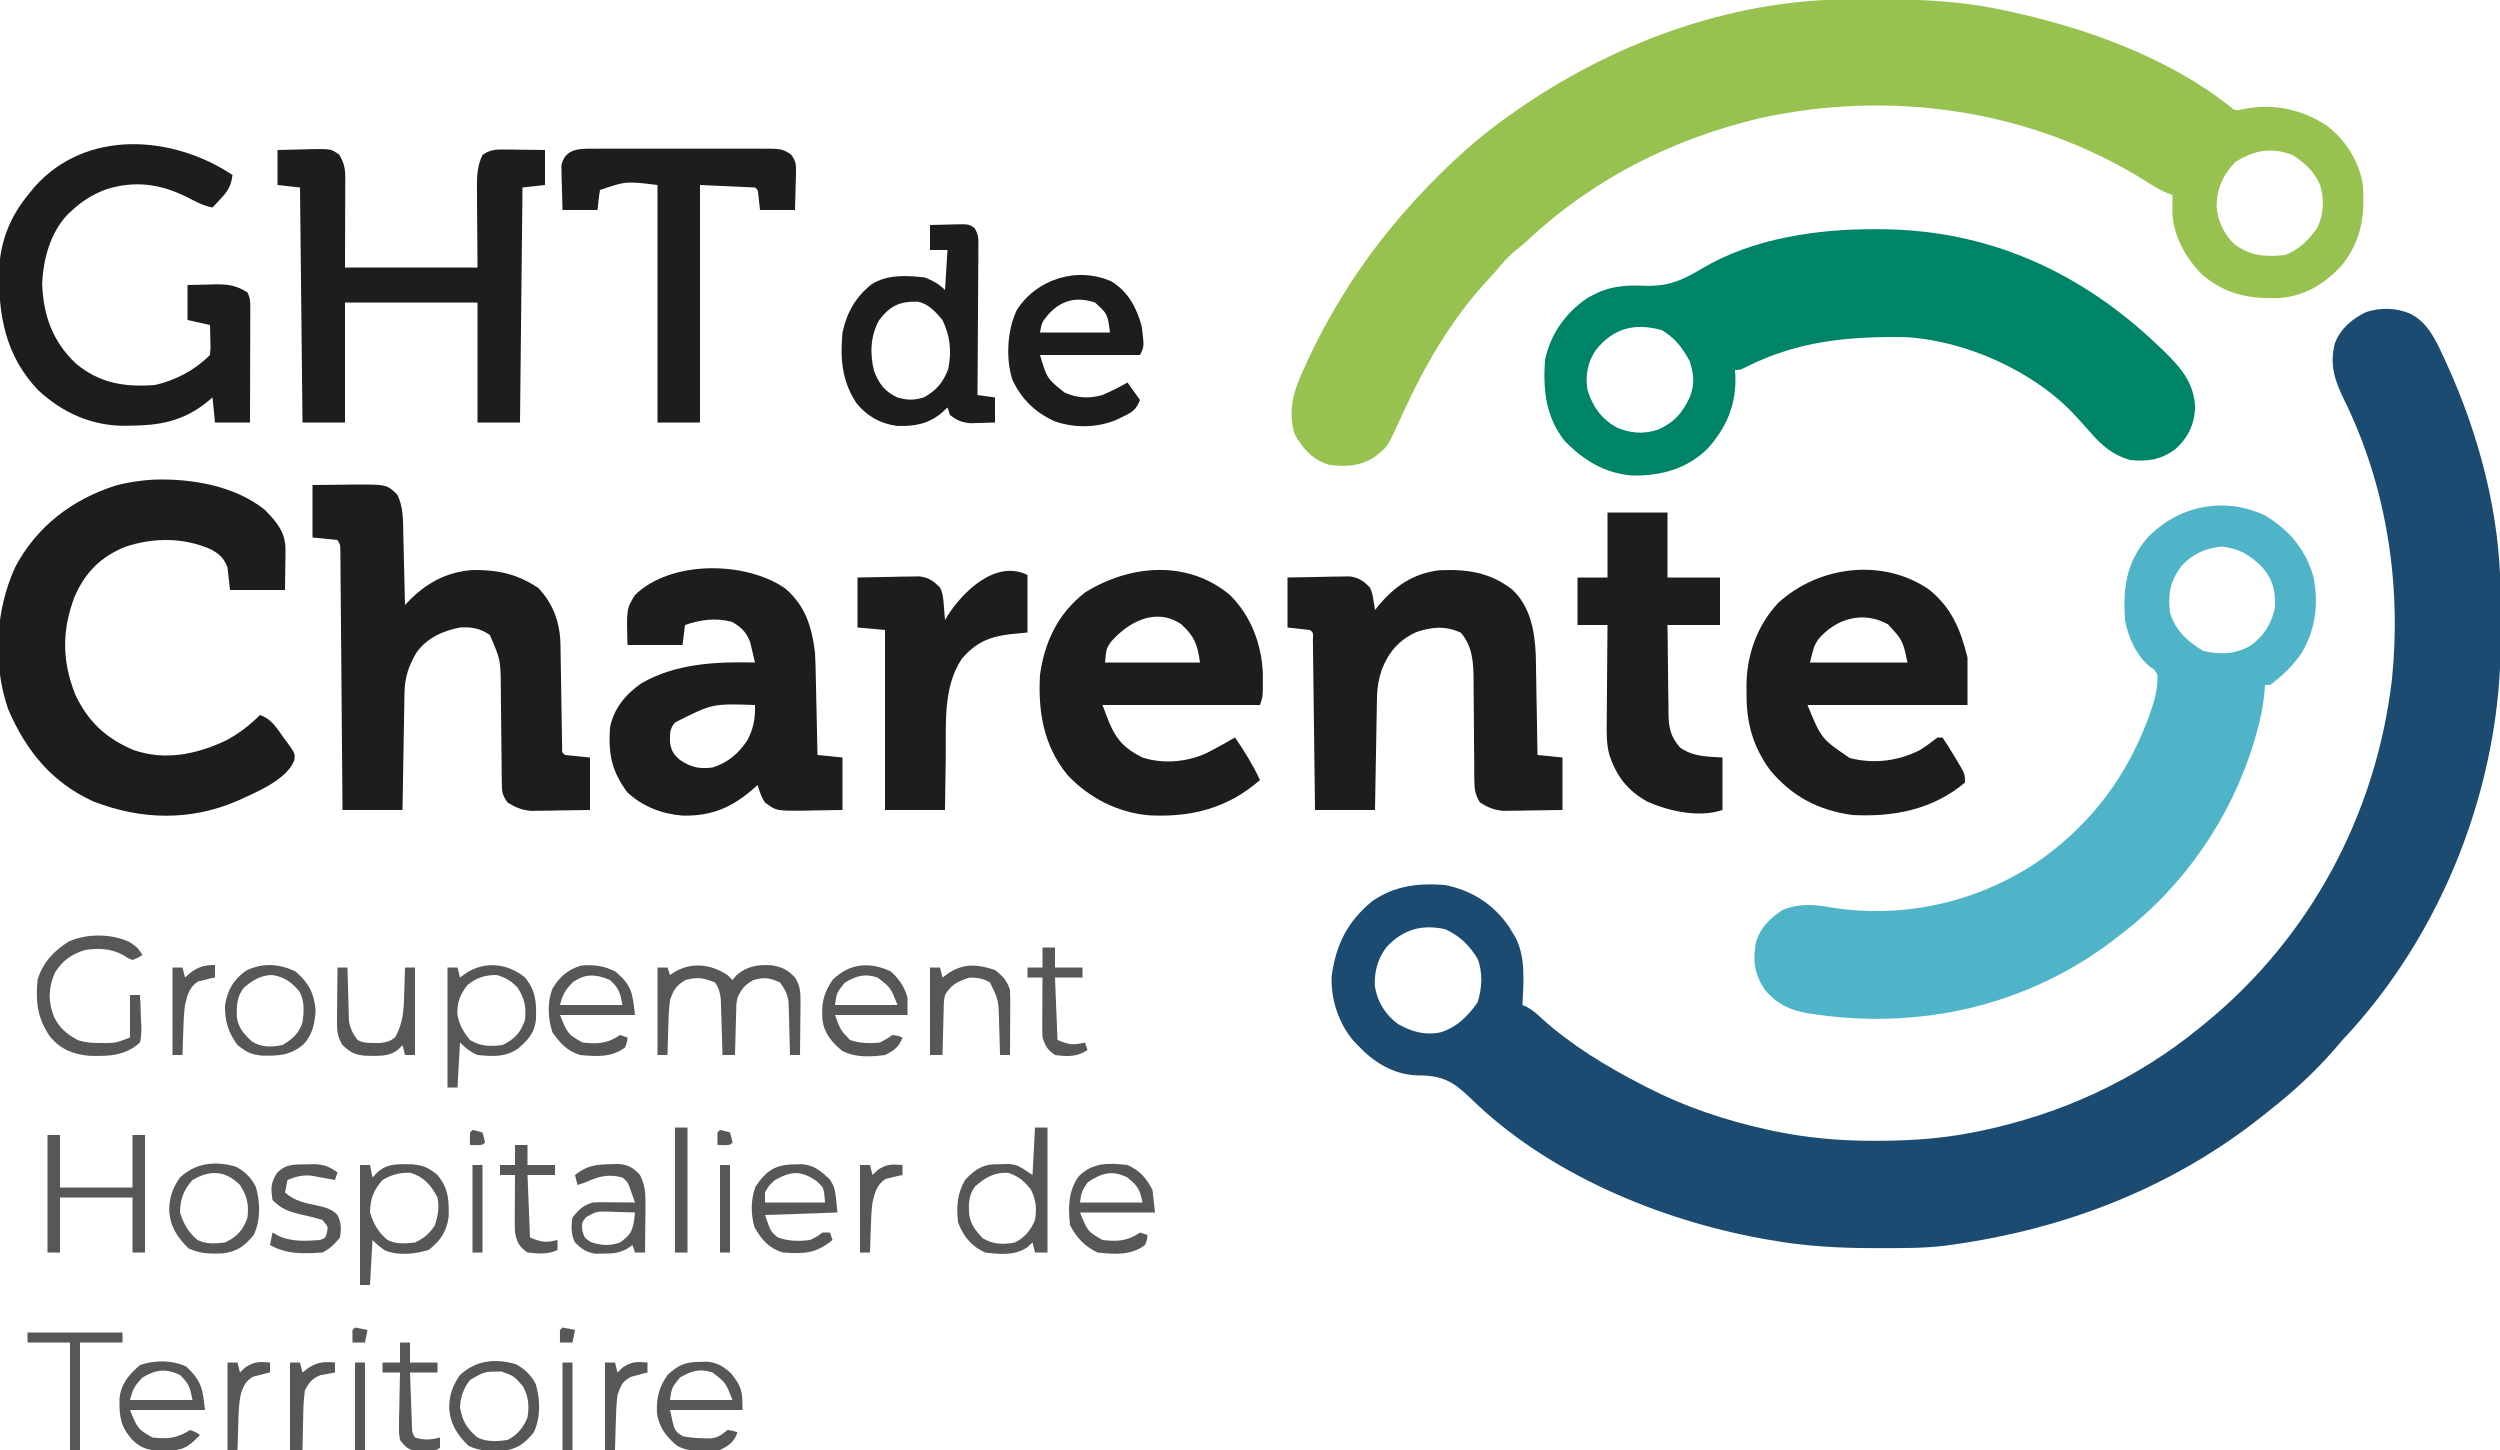 <?xml version="1.0" encoding="UTF-8"?>
<svg version="1.1" xmlns="http://www.w3.org/2000/svg" width="1000" height="580">
<path d="M0 0 C6.744 3.476 9.978 10.492 13 17.062 C13.386 17.895 13.773 18.727 14.171 19.585 C27.22 48.176 35.673 79.874 35.828 111.422 C35.834 112.354 35.84 113.287 35.845 114.248 C35.855 116.214 35.861 118.181 35.865 120.147 C35.875 123.076 35.906 126.005 35.938 128.934 C36.267 187.615 12.975 247.661 -27.375 290.375 C-28.505 291.683 -29.63 292.995 -30.75 294.312 C-38.548 303.225 -47.057 311.081 -56.375 318.375 C-57.36 319.165 -58.345 319.955 -59.359 320.77 C-95.692 349.669 -138.638 366.126 -184.375 372.375 C-185.128 372.48 -185.881 372.584 -186.657 372.692 C-195.229 373.716 -203.88 373.619 -212.5 373.625 C-213.344 373.626 -214.187 373.626 -215.057 373.627 C-229.024 373.609 -242.604 372.87 -256.375 370.375 C-257.296 370.214 -258.218 370.053 -259.167 369.887 C-300.873 362.384 -345.725 343.632 -376.34 313.477 C-383.357 306.753 -387.644 304.474 -397.727 304.516 C-407.19 304.151 -415.051 299.139 -421.375 292.375 C-421.929 291.791 -422.484 291.207 -423.055 290.605 C-428.938 283.654 -432.222 273.803 -431.688 264.68 C-429.988 252.146 -425.342 242.956 -415.488 234.844 C-406.568 228.644 -397.018 227.539 -386.375 228.375 C-375.533 230.572 -366.901 236.072 -360.66 245.25 C-360.236 245.951 -359.812 246.653 -359.375 247.375 C-358.961 248.056 -358.547 248.736 -358.121 249.438 C-353.948 257.812 -355.039 267.276 -355.375 276.375 C-354.499 276.766 -354.499 276.766 -353.605 277.164 C-351.226 278.456 -349.636 279.876 -347.688 281.75 C-335.642 292.615 -321.742 300.974 -307.375 308.375 C-306.679 308.736 -305.984 309.097 -305.267 309.468 C-290.099 317.237 -274.187 322.513 -257.562 326.188 C-256.241 326.48 -256.241 326.48 -254.892 326.778 C-241.385 329.589 -228.026 330.762 -214.25 330.688 C-213.537 330.686 -212.824 330.684 -212.09 330.682 C-199.668 330.629 -187.578 329.785 -175.375 327.375 C-174.505 327.203 -173.635 327.032 -172.739 326.855 C-140.22 320.198 -110.079 306.447 -84.375 285.375 C-83.574 284.726 -83.574 284.726 -82.756 284.063 C-40.432 249.697 -13.915 200.205 -7.594 146.086 C-3.716 108.044 -9.757 68.661 -26.75 34.25 C-30.519 26.551 -32.59 20.255 -30.438 11.688 C-28.181 5.821 -23.529 1.894 -17.949 -0.793 C-12.088 -2.687 -5.632 -2.565 0 0 Z M-409.895 253.359 C-413.345 258.057 -414.69 263.073 -414.438 268.875 C-413.376 275.202 -410.261 280.277 -405.07 284.051 C-399.604 287.073 -394.582 288.556 -388.375 287.375 C-381.715 285.374 -377.334 280.964 -373.375 275.375 C-371.547 269.892 -371.211 263.444 -373.281 257.984 C-376.493 252.59 -380.538 248.642 -386.312 246.062 C-395.788 243.935 -403.375 246.258 -409.895 253.359 Z " fill="#1B4B71" transform="translate(964.375,125.625)"/>
<path d="M0 0 C0.934 -0.01 1.868 -0.02 2.83 -0.03 C23.189 -0.199 42.926 -0.11 62.91 4.238 C64.434 4.56 64.434 4.56 65.988 4.888 C96.476 11.473 129.557 23.417 154.203 43.066 C155.981 44.559 155.981 44.559 158.91 43.926 C159.512 43.811 160.114 43.696 160.734 43.578 C172.347 41.764 182.671 44.1 192.52 50.387 C199.972 56.158 205.057 63.994 206.91 73.238 C208.11 85.615 206.63 96.566 198.535 106.461 C191.726 113.909 183.629 118.781 173.406 119.477 C161.564 119.802 152.278 118.049 142.914 110.227 C136.279 103.643 131.08 94.413 130.855 84.93 C130.849 82.698 130.866 80.469 130.91 78.238 C130.205 77.983 129.5 77.728 128.773 77.465 C125.637 76.121 122.965 74.461 120.098 72.613 C74.218 43.886 17.864 35.938 -34.676 47.629 C-69.241 55.942 -100.965 71.906 -126.977 96.301 C-129.09 98.238 -129.09 98.238 -131.652 100.258 C-133.841 102.036 -135.589 103.78 -137.402 105.926 C-139.201 108.041 -140.994 110.136 -142.895 112.16 C-157.501 127.797 -168.513 146.943 -177.301 166.336 C-182.981 178.78 -182.981 178.78 -186.527 181.613 C-187.361 182.306 -187.361 182.306 -188.211 183.012 C-193.902 186.727 -199.478 186.963 -206.09 186.238 C-212.79 184.426 -216.623 180.08 -220.09 174.238 C-223.304 164.596 -220.448 155.979 -216.277 147.176 C-215.78 146.092 -215.283 145.009 -214.771 143.893 C-205.394 123.823 -193.431 105.138 -179.09 88.238 C-178.489 87.527 -177.888 86.815 -177.27 86.082 C-164.296 71.226 -150.253 57.57 -134.09 46.238 C-133.451 45.787 -132.812 45.335 -132.154 44.87 C-93.877 18.008 -47.071 0.411 0 0 Z M156.098 64.988 C150.916 70.318 148.474 76.077 148.57 83.438 C149.248 89.027 151.604 94.038 155.695 97.941 C162.077 102.657 168.212 103.098 175.91 102.238 C181.581 100.088 185.506 96.145 188.91 91.238 C191.428 85.604 191.686 80.217 189.973 74.301 C187.722 68.93 183.768 65.318 178.91 62.238 C170.47 58.976 163.604 60.318 156.098 64.988 Z " fill="#97C24F" transform="translate(738.09,-0.238)"/>
<path d="M0 0 C9.705 5.982 16.145 13.803 19.113 24.844 C21.082 35.664 19.76 45.849 13.992 55.238 C10.576 60.053 6.375 64.121 1.617 67.613 C0.957 67.613 0.297 67.613 -0.383 67.613 C-0.425 68.218 -0.466 68.822 -0.509 69.445 C-1.033 75.785 -2.219 81.641 -4.008 87.738 C-4.274 88.651 -4.541 89.563 -4.815 90.503 C-13.95 120.813 -33.07 148.526 -58.383 167.613 C-59.393 168.401 -60.404 169.189 -61.445 170 C-82.277 185.865 -107.438 196.144 -133.383 199.613 C-134.039 199.705 -134.695 199.796 -135.37 199.89 C-150.222 201.78 -165.903 201.507 -180.695 199.301 C-181.494 199.183 -182.292 199.066 -183.115 198.944 C-190.291 197.73 -195.601 195.276 -200.383 189.613 C-204.578 183.369 -205.384 177.843 -203.98 170.512 C-202.233 164.596 -198.435 160.984 -193.383 157.613 C-186.655 154.899 -180.756 155.351 -173.758 156.613 C-144.072 161.351 -113.636 154.125 -89.133 136.801 C-69.573 122.461 -55.935 104.42 -47.383 81.676 C-47.092 80.907 -46.801 80.139 -46.501 79.347 C-44.687 74.256 -43.166 69.069 -43.383 63.613 C-44.522 61.496 -44.522 61.496 -46.508 60.238 C-51.952 55.589 -55.095 48.638 -56.383 41.613 C-57.265 29.446 -55.961 19.072 -47.996 9.387 C-35.732 -4.095 -16.596 -8.16 0 0 Z M-33.82 20.051 C-38.318 25.956 -39.27 31.261 -38.383 38.613 C-36.264 45.806 -31.365 50.246 -25.07 53.988 C-18.332 55.555 -12.197 55.368 -6.133 51.871 C-0.896 48.107 2.366 42.881 3.617 36.613 C3.864 30.244 2.865 25.532 -1.383 20.613 C-6.353 15.595 -10.55 13.047 -17.695 12.238 C-24.213 12.901 -29.411 15.125 -33.82 20.051 Z " fill="#4FB4C7" transform="translate(906.383,206.387)"/>
<path d="M0 0 C1.084 0.003 1.084 0.003 2.189 0.007 C45.023 0.211 82.079 17.025 112.812 46.312 C113.503 46.962 114.194 47.612 114.906 48.281 C121.895 55.025 127.592 61.467 127.875 71.535 C127.51 78.182 125.028 83.413 120.066 87.887 C114.315 92.203 108.914 93.034 101.812 92.312 C94.78 90.231 90.441 86.468 85.75 81 C84.532 79.645 83.312 78.292 82.09 76.941 C81.519 76.305 80.947 75.668 80.359 75.012 C63.914 56.937 36.125 44.458 11.815 43.151 C-10.953 42.848 -30.981 44.69 -51.617 55.031 C-54.188 56.312 -54.188 56.312 -56.188 56.312 C-56.141 56.979 -56.095 57.645 -56.047 58.332 C-55.591 69.971 -59.433 79.176 -67.188 87.812 C-75.536 95.944 -85.757 98.652 -97.059 98.527 C-108.096 97.769 -116.799 92.461 -124.359 84.633 C-131.962 74.983 -133.018 64.142 -132.188 52.312 C-130.057 42.085 -124 33.462 -115.375 27.598 C-107.609 23.035 -101.399 22.208 -92.562 22.625 C-83.114 22.986 -77.441 20.546 -69.469 15.766 C-49.112 3.623 -23.251 -0.126 0 0 Z M-112 48.527 C-115.189 53.321 -116.127 58.658 -115.188 64.312 C-113.034 71.066 -109.795 75.656 -103.648 79.25 C-98.041 81.671 -92.679 82.089 -86.875 80.125 C-80.302 77.142 -77.161 73.399 -74.137 66.902 C-72.263 61.791 -72.662 57.977 -74.312 52.75 C-77.232 47.398 -80.159 43.522 -85.438 40.375 C-96.262 37.308 -105.01 39.581 -112 48.527 Z " fill="#008468" transform="translate(750.188,91.688)"/>
<path d="M0 0 C15.07 -0.472 32.449 2.459 44.434 12.16 C49.17 17.034 52.715 21.098 52.629 28.145 C52.624 28.987 52.619 29.83 52.614 30.698 C52.596 31.758 52.577 32.818 52.559 33.91 C52.517 37.293 52.476 40.675 52.434 44.16 C45.174 44.16 37.914 44.16 30.434 44.16 C29.939 39.705 29.939 39.705 29.434 35.16 C28.034 31.456 26.3 29.859 22.934 27.973 C12.005 23.076 -0.094 23.117 -11.379 26.848 C-21.329 30.897 -27.546 37.126 -31.789 47.008 C-36.806 60.368 -36.784 72.485 -31.5 85.859 C-26.464 96.712 -19.123 103.584 -8.09 108.195 C4.5 112.492 16.896 109.956 28.684 104.41 C33.941 101.657 38.234 98.335 42.434 94.16 C46.981 95.715 49.086 99.276 51.746 103.035 C52.213 103.66 52.681 104.286 53.162 104.93 C56.506 109.602 56.506 109.602 56.163 112.255 C53.158 120.101 40.91 125.03 33.637 128.395 C14.656 136.649 -5.127 136.179 -24.254 128.723 C-40.906 121.127 -51.157 108.454 -58.305 91.848 C-64.542 73.618 -63.442 52.573 -55.566 35.16 C-47.026 18.854 -32.783 7.962 -15.379 2.41 C-10.256 0.987 -5.286 0.33 0 0 Z " fill="#1D1D1B" transform="translate(61.566,191.84)"/>
<path d="M0 0 C4.021 -0.054 8.041 -0.094 12.062 -0.125 C13.763 -0.15 13.763 -0.15 15.498 -0.176 C29.664 -0.258 29.664 -0.258 33.875 3.812 C36.413 8.748 36.2 14.145 36.316 19.582 C36.337 20.396 36.358 21.21 36.379 22.049 C36.444 24.637 36.504 27.225 36.562 29.812 C36.606 31.572 36.649 33.332 36.693 35.092 C36.8 39.394 36.902 43.697 37 48 C37.449 47.527 37.899 47.055 38.362 46.568 C45.557 39.158 53.562 34.824 64 34 C74.259 33.906 81.717 35.546 90.25 41.125 C96.374 47.527 99.058 55.191 99.189 63.958 C99.206 64.915 99.223 65.873 99.24 66.859 C99.254 67.88 99.267 68.901 99.281 69.953 C99.3 71.009 99.318 72.065 99.337 73.153 C99.416 77.666 99.484 82.179 99.552 86.691 C99.604 89.987 99.661 93.283 99.719 96.578 C99.732 97.607 99.746 98.636 99.76 99.697 C99.777 100.641 99.793 101.586 99.811 102.56 C99.823 103.395 99.836 104.23 99.849 105.091 C99.793 107.009 99.793 107.009 101 108 C104.3 108.33 107.6 108.66 111 109 C111 115.93 111 122.86 111 130 C106.625 130.081 102.251 130.141 97.875 130.188 C96.638 130.213 95.4 130.238 94.125 130.264 C92.327 130.278 92.327 130.278 90.492 130.293 C88.843 130.317 88.843 130.317 87.16 130.341 C83.489 129.945 81.136 128.925 78 127 C75.83 123.745 75.744 122.797 75.713 119.029 C75.699 118.017 75.686 117.005 75.672 115.963 C75.664 114.322 75.664 114.322 75.656 112.648 C75.642 111.52 75.627 110.391 75.612 109.228 C75.565 105.611 75.531 101.993 75.5 98.375 C75.459 93.633 75.405 88.891 75.344 84.148 C75.336 82.526 75.336 82.526 75.328 80.871 C75.22 69.867 75.22 69.867 70.938 60 C66.954 57.288 63.779 56.735 59 57 C52.104 58.315 45.552 61.304 41.492 67.184 C38.374 72.61 36.901 76.951 36.795 83.228 C36.775 84.268 36.755 85.309 36.734 86.381 C36.709 88.057 36.709 88.057 36.684 89.766 C36.663 90.914 36.642 92.063 36.621 93.246 C36.555 96.914 36.496 100.582 36.438 104.25 C36.394 106.737 36.351 109.224 36.307 111.711 C36.199 117.807 36.1 123.904 36 130 C28.08 130 20.16 130 12 130 C11.975 126.799 11.95 123.599 11.924 120.301 C11.841 109.748 11.752 99.195 11.661 88.642 C11.605 82.241 11.552 75.84 11.503 69.439 C11.455 63.266 11.403 57.094 11.347 50.921 C11.327 48.561 11.308 46.202 11.291 43.842 C11.267 40.547 11.237 37.252 11.205 33.958 C11.2 32.974 11.194 31.99 11.188 30.976 C11.178 30.081 11.168 29.186 11.158 28.265 C11.152 27.485 11.145 26.705 11.139 25.902 C11.115 23.913 11.115 23.913 10 22 C6.7 21.67 3.4 21.34 0 21 C0 14.07 0 7.14 0 0 Z " fill="#1D1D1B" transform="translate(125,194)"/>
<path d="M0 0 C8.168 6.877 10.785 15.425 12.051 25.727 C12.234 28.943 12.305 32.158 12.367 35.379 C12.388 36.279 12.409 37.179 12.43 38.107 C12.495 40.959 12.554 43.812 12.613 46.664 C12.657 48.607 12.7 50.551 12.744 52.494 C12.851 57.238 12.952 61.982 13.051 66.727 C16.351 67.057 19.651 67.387 23.051 67.727 C23.051 74.657 23.051 81.587 23.051 88.727 C19.009 88.808 14.968 88.867 10.926 88.914 C9.784 88.939 8.642 88.964 7.465 88.99 C-3.43 89.085 -3.43 89.085 -7.949 85.727 C-9.499 83.45 -10.051 81.372 -10.949 78.727 C-11.373 79.113 -11.797 79.5 -12.234 79.898 C-20.908 87.6 -29.115 91.222 -40.895 90.973 C-49.194 90.304 -56.769 87.399 -62.949 81.727 C-69.319 73.256 -70.676 66.188 -69.949 55.727 C-68.434 48.11 -63.68 42.394 -57.387 38.039 C-43.604 30.058 -27.425 29.373 -11.949 29.727 C-12.348 27.972 -12.769 26.223 -13.199 24.477 C-13.547 23.015 -13.547 23.015 -13.902 21.523 C-15.369 17.605 -17.541 15.531 -21.137 13.477 C-27.672 11.734 -33.636 12.577 -39.949 14.727 C-40.279 17.367 -40.609 20.007 -40.949 22.727 C-48.209 22.727 -55.469 22.727 -62.949 22.727 C-63.358 8.285 -63.358 8.285 -59.949 2.727 C-45.778 -11.122 -16.113 -10.995 0 0 Z M-43.949 53.727 C-46.204 56.472 -45.949 58.021 -45.949 61.664 C-45.449 64.971 -44.569 66.514 -42.012 68.664 C-37.534 71.68 -34.316 72.388 -28.949 71.727 C-22.763 69.811 -18.454 66.11 -14.949 60.727 C-12.494 55.936 -11.811 52.13 -11.949 46.727 C-29.023 46.152 -29.023 46.152 -43.949 53.727 Z " fill="#1D1D1B" transform="translate(313.949,235.273)"/>
<path d="M0 0 C7.431 6.881 9.108 16.767 9.506 26.516 C9.547 28.367 9.579 30.219 9.602 32.07 C9.621 33.055 9.64 34.04 9.66 35.054 C9.719 38.161 9.766 41.268 9.812 44.375 C9.851 46.497 9.89 48.62 9.93 50.742 C10.025 55.911 10.109 61.081 10.188 66.25 C13.488 66.58 16.788 66.91 20.188 67.25 C20.188 74.18 20.188 81.11 20.188 88.25 C15.812 88.331 11.438 88.391 7.062 88.438 C5.825 88.463 4.588 88.488 3.312 88.514 C2.114 88.523 0.915 88.533 -0.32 88.543 C-1.42 88.559 -2.52 88.574 -3.653 88.591 C-7.35 88.192 -9.682 87.244 -12.812 85.25 C-14.83 82.138 -15.067 79.632 -15.084 75.966 C-15.099 74.383 -15.099 74.383 -15.115 72.769 C-15.118 71.066 -15.118 71.066 -15.121 69.328 C-15.146 66.917 -15.172 64.505 -15.197 62.094 C-15.226 58.298 -15.25 54.501 -15.269 50.705 C-15.291 47.038 -15.33 43.37 -15.371 39.703 C-15.371 38.012 -15.371 38.012 -15.371 36.287 C-15.458 29.361 -15.731 22.788 -20.5 17.312 C-26.666 14.48 -32.088 14.978 -38.352 17.117 C-45.314 20.322 -49.332 25.096 -52.121 32.137 C-53.364 35.936 -53.947 39.284 -54.018 43.294 C-54.038 44.295 -54.058 45.295 -54.078 46.326 C-54.103 47.936 -54.103 47.936 -54.129 49.578 C-54.15 50.682 -54.17 51.786 -54.192 52.924 C-54.257 56.449 -54.316 59.975 -54.375 63.5 C-54.418 65.891 -54.462 68.281 -54.506 70.672 C-54.614 76.531 -54.713 82.391 -54.812 88.25 C-62.733 88.25 -70.653 88.25 -78.812 88.25 C-78.85 85.032 -78.85 85.032 -78.888 81.748 C-78.972 74.675 -79.06 67.603 -79.152 60.53 C-79.207 56.24 -79.261 51.95 -79.31 47.66 C-79.357 43.523 -79.41 39.386 -79.465 35.25 C-79.486 33.668 -79.505 32.086 -79.522 30.505 C-79.546 28.297 -79.576 26.089 -79.607 23.881 C-79.623 22.622 -79.638 21.363 -79.654 20.066 C-79.493 17.347 -79.493 17.347 -80.812 16.25 C-83.782 15.92 -86.752 15.59 -89.812 15.25 C-89.812 8.65 -89.812 2.05 -89.812 -4.75 C-85.249 -4.858 -80.689 -4.937 -76.125 -5 C-74.831 -5.034 -73.538 -5.067 -72.205 -5.102 C-70.958 -5.114 -69.711 -5.127 -68.426 -5.141 C-67.279 -5.162 -66.132 -5.183 -64.95 -5.204 C-61.142 -4.653 -59.521 -3.431 -56.812 -0.75 C-55.887 1.609 -55.887 1.609 -55.5 4 C-55.359 4.799 -55.219 5.598 -55.074 6.422 C-54.988 7.025 -54.901 7.628 -54.812 8.25 C-54.4 7.731 -53.987 7.211 -53.562 6.676 C-46.979 -1.275 -39.545 -6.39 -29.055 -7.648 C-18.044 -8.147 -8.801 -6.814 0 0 Z " fill="#1D1D1B" transform="translate(604.812,235.75)"/>
<path d="M0 0 C8.345 8.231 12.669 19.681 13.133 31.297 C13.13 32.407 13.128 33.517 13.125 34.66 C13.129 36.337 13.129 36.337 13.133 38.047 C13 40.973 13 40.973 12 43.973 C-8.79 43.973 -29.58 43.973 -51 43.973 C-47.016 54.928 -44.999 60.064 -35 64.973 C-26.728 67.664 -17.126 66.802 -9.332 63.195 C-5.511 61.192 -1.718 59.164 2 56.973 C5.815 62.466 9.14 67.924 12 73.973 C-0.86 85.241 -15.29 88.921 -32.055 88.121 C-44.643 87.163 -56.409 81.167 -65 71.973 C-74.563 60.28 -76.834 46.712 -76 31.973 C-74.205 18.676 -68.728 7.289 -58 -1.027 C-40.127 -12.196 -16.943 -14.251 0 0 Z M-47.688 18.777 C-49.45 21.422 -49.45 21.422 -50 26.973 C-37.46 26.973 -24.92 26.973 -12 26.973 C-13.046 19.65 -14.193 16.57 -19.5 11.66 C-29.642 4.814 -40.563 10.63 -47.688 18.777 Z " fill="#1D1D1B" transform="translate(492,238.027)"/>
<path d="M0 0 C9.01 7.399 12.465 15.966 15.246 27.09 C15.246 33.36 15.246 39.63 15.246 46.09 C-5.874 46.09 -26.994 46.09 -48.754 46.09 C-43.223 59.578 -43.223 59.578 -31.887 67.277 C-22.266 69.772 -12.564 68.552 -3.754 64.09 C-1.308 62.532 0.941 60.856 3.246 59.09 C3.906 59.09 4.566 59.09 5.246 59.09 C6.888 61.5 8.396 63.893 9.871 66.402 C10.291 67.093 10.712 67.783 11.145 68.494 C14.246 73.705 14.246 73.705 14.246 77.09 C1.385 87.967 -14.441 90.961 -30.754 90.09 C-44.322 88.293 -55.004 82.648 -63.754 72.09 C-70.761 62.476 -73.278 52.886 -73.129 41.09 C-73.146 39.709 -73.146 39.709 -73.164 38.301 C-73.113 26.156 -68.885 14.252 -60.504 5.277 C-44.192 -9.672 -18.466 -12.809 0 0 Z M-44.598 20.016 C-46.236 22.769 -46.236 22.769 -47.754 29.09 C-34.884 29.09 -22.014 29.09 -8.754 29.09 C-10.678 20.184 -10.678 20.184 -16.547 13.832 C-26.567 8.289 -37.434 11.416 -44.598 20.016 Z " fill="#1D1D1B" transform="translate(771.754,235.91)"/>
<path d="M0 0 C3.584 -0.108 7.165 -0.187 10.75 -0.25 C11.766 -0.284 12.782 -0.317 13.828 -0.352 C21.349 -0.451 21.349 -0.451 24.641 1.828 C26.587 4.937 27.125 7.421 27.114 11.012 C27.113 11.824 27.113 12.636 27.113 13.472 C27.105 14.745 27.105 14.745 27.098 16.043 C27.097 16.826 27.096 17.61 27.095 18.417 C27.089 21.34 27.075 24.264 27.062 27.188 C27.042 33.726 27.021 40.264 27 47 C44.49 47 61.98 47 80 47 C79.921 34.435 79.921 34.435 79.82 21.871 C79.814 20.286 79.809 18.702 79.805 17.117 C79.794 16.306 79.784 15.494 79.774 14.658 C79.772 10.093 79.968 6.194 82 2 C84.885 -0.168 87.447 -0.238 90.984 -0.195 C92.386 -0.186 92.386 -0.186 93.816 -0.176 C95.269 -0.151 95.269 -0.151 96.75 -0.125 C97.734 -0.116 98.717 -0.107 99.73 -0.098 C102.154 -0.074 104.577 -0.038 107 0 C107 4.62 107 9.24 107 14 C102.545 14.495 102.545 14.495 98 15 C97.67 46.02 97.34 77.04 97 109 C91.39 109 85.78 109 80 109 C80 93.16 80 77.32 80 61 C62.51 61 45.02 61 27 61 C27 76.84 27 92.68 27 109 C21.39 109 15.78 109 10 109 C9.67 77.98 9.34 46.96 9 15 C6.03 14.67 3.06 14.34 0 14 C0 9.38 0 4.76 0 0 Z " fill="#1D1D1B" transform="translate(111,60)"/>
<path d="M0 0 C-0.519 4.172 -1.712 6.254 -4.562 9.312 C-5.203 10.01 -5.844 10.707 -6.504 11.426 C-6.998 11.945 -7.491 12.465 -8 13 C-11.616 12.303 -14.508 10.78 -17.75 9.062 C-28.42 3.689 -38.552 2.08 -50.25 5.625 C-55.604 7.617 -59.815 10.126 -64 14 C-64.543 14.49 -65.085 14.98 -65.645 15.484 C-72.867 22.871 -75.727 33.584 -76.129 43.672 C-75.639 56.309 -71.9 66.628 -62.688 75.375 C-53.156 83.345 -43.156 84.918 -31 84 C-22.756 82.15 -14.991 77.991 -9 72 C-8.757 69.101 -8.757 69.101 -8.875 65.875 C-8.893 64.779 -8.911 63.684 -8.93 62.555 C-8.953 61.712 -8.976 60.869 -9 60 C-11.97 59.34 -14.94 58.68 -18 58 C-18 53.38 -18 48.76 -18 44 C-15.124 43.919 -12.251 43.859 -9.375 43.812 C-8.567 43.787 -7.759 43.762 -6.926 43.736 C-1.856 43.675 1.618 44.146 6 47 C7.231 49.462 7.12 51.065 7.114 53.817 C7.113 55.318 7.113 55.318 7.113 56.85 C7.108 57.933 7.103 59.017 7.098 60.133 C7.096 61.24 7.095 62.347 7.093 63.487 C7.088 67.033 7.075 70.579 7.062 74.125 C7.057 76.525 7.053 78.924 7.049 81.324 C7.038 87.216 7.021 93.108 7 99 C2.38 99 -2.24 99 -7 99 C-7.33 95.7 -7.66 92.4 -8 89 C-9.114 89.907 -10.227 90.815 -11.375 91.75 C-20.214 98.403 -29.348 100.19 -40.125 100.25 C-41.025 100.271 -41.925 100.291 -42.852 100.312 C-56.291 100.39 -67.841 95.183 -77.688 86.125 C-90.73 72.466 -93.71 56.303 -93.375 38.02 C-92.854 26.098 -88.742 16.146 -81 7 C-80.377 6.232 -79.755 5.463 -79.113 4.672 C-58.455 -18.465 -23.918 -15.945 0 0 Z " fill="#1D1D1B" transform="translate(93,70)"/>
<path d="M0 0 C7.92 0 15.84 0 24 0 C24 8.58 24 17.16 24 26 C30.93 26 37.86 26 45 26 C45 32.27 45 38.54 45 45 C38.07 45 31.14 45 24 45 C24.051 51.015 24.114 57.028 24.208 63.042 C24.236 65.087 24.257 67.131 24.271 69.176 C24.292 72.12 24.339 75.064 24.391 78.008 C24.392 78.917 24.393 79.827 24.394 80.764 C24.522 86.317 25.262 89.616 29 94 C34.231 97.7 39.782 97.621 46 98 C46 104.93 46 111.86 46 119 C36.621 122.126 24.92 119.554 16.094 115.746 C7.912 111.224 3.511 105.415 0.644 96.636 C-0.509 91.917 -0.366 87.235 -0.293 82.402 C-0.289 81.327 -0.284 80.253 -0.28 79.145 C-0.263 75.742 -0.226 72.34 -0.188 68.938 C-0.172 66.618 -0.159 64.298 -0.146 61.979 C-0.114 56.319 -0.062 50.659 0 45 C-3.96 45 -7.92 45 -12 45 C-12 38.73 -12 32.46 -12 26 C-8.04 26 -4.08 26 0 26 C0 17.42 0 8.84 0 0 Z " fill="#1D1D1B" transform="translate(643,205)"/>
<path d="M0 0 C0 7.59 0 15.18 0 23 C-2.31 23.227 -4.62 23.454 -7 23.688 C-15.475 24.73 -20.75 27.068 -26.312 33.562 C-33.865 44.995 -32.541 59.615 -32.688 72.75 C-32.721 74.815 -32.755 76.88 -32.791 78.945 C-32.878 83.964 -32.938 88.981 -33 94 C-40.92 94 -48.84 94 -57 94 C-57 70.24 -57 46.48 -57 22 C-60.63 21.67 -64.26 21.34 -68 21 C-68 14.4 -68 7.8 -68 1 C-63.437 0.892 -58.876 0.813 -54.312 0.75 C-53.019 0.716 -51.725 0.683 -50.393 0.648 C-49.145 0.636 -47.898 0.623 -46.613 0.609 C-45.466 0.588 -44.32 0.567 -43.138 0.546 C-39.336 1.096 -37.719 2.343 -35 5 C-33.716 7.569 -33.67 9.766 -33.438 12.625 C-33.354 13.628 -33.27 14.631 -33.184 15.664 C-33.123 16.435 -33.062 17.206 -33 18 C-32.472 17.13 -32.472 17.13 -31.934 16.242 C-25.879 6.663 -12.633 -6.316 0 0 Z " fill="#1D1D1B" transform="translate(411,230)"/>
<path d="M0 0 C0.823 -0.007 1.646 -0.014 2.495 -0.021 C5.214 -0.039 7.931 -0.027 10.65 -0.014 C12.541 -0.016 14.431 -0.02 16.322 -0.025 C20.283 -0.031 24.244 -0.023 28.205 -0.004 C33.283 0.019 38.36 0.006 43.437 -0.018 C47.341 -0.033 51.244 -0.028 55.147 -0.018 C57.02 -0.015 58.892 -0.018 60.764 -0.028 C63.381 -0.038 65.997 -0.022 68.613 0 C69.387 -0.008 70.162 -0.016 70.959 -0.025 C74.49 0.031 76.442 0.24 79.29 2.407 C81.104 4.931 81.276 6.203 81.197 9.283 C81.184 10.173 81.171 11.062 81.158 11.979 C81.125 12.899 81.091 13.819 81.057 14.768 C81.039 15.703 81.021 16.639 81.002 17.604 C80.955 19.909 80.883 22.213 80.807 24.518 C76.187 24.518 71.567 24.518 66.807 24.518 C66.579 22.467 66.351 20.416 66.123 18.365 C65.988 16.506 65.988 16.506 64.807 15.518 C53.917 15.023 53.917 15.023 42.807 14.518 C42.807 45.868 42.807 77.218 42.807 109.518 C37.197 109.518 31.587 109.518 25.807 109.518 C25.807 78.168 25.807 46.818 25.807 14.518 C13.184 12.971 13.184 12.971 2.807 16.518 C2.576 17.865 2.395 19.221 2.244 20.58 C2.1 21.879 1.955 23.179 1.807 24.518 C-2.813 24.518 -7.433 24.518 -12.193 24.518 C-12.301 21.267 -12.381 18.019 -12.443 14.768 C-12.477 13.847 -12.51 12.927 -12.545 11.979 C-12.558 11.089 -12.571 10.2 -12.584 9.283 C-12.605 8.466 -12.626 7.649 -12.647 6.808 C-11.309 0.059 -5.823 -0.061 0 0 Z " fill="#1D1D1B" transform="translate(237.193,59.482)"/>
<path d="M0 0 C2.605 -0.081 5.207 -0.14 7.812 -0.188 C8.55 -0.213 9.288 -0.238 10.049 -0.264 C15.485 -0.337 15.485 -0.337 17.716 1.124 C19.595 3.869 19.36 6.002 19.341 9.307 C19.34 11.259 19.34 11.259 19.34 13.25 C19.325 14.671 19.309 16.091 19.293 17.512 C19.287 18.965 19.283 20.418 19.28 21.871 C19.269 25.693 19.239 29.515 19.206 33.338 C19.175 37.239 19.162 41.14 19.146 45.041 C19.114 52.694 19.063 60.347 19 68 C21.31 68.33 23.62 68.66 26 69 C26 72.3 26 75.6 26 79 C23.938 79.082 21.875 79.139 19.812 79.188 C18.09 79.24 18.09 79.24 16.332 79.293 C12.68 78.972 10.868 78.249 8 76 C7.67 75.01 7.34 74.02 7 73 C5.701 74.176 5.701 74.176 4.375 75.375 C-0.973 79.755 -6.332 80.528 -13.121 80.371 C-19.818 79.508 -25.189 76.482 -29.438 71.25 C-35.257 62.364 -35.98 53.5 -35 43 C-33.237 34.931 -29.796 28.846 -23.363 23.688 C-17.035 19.734 -9.181 20.132 -2 21 C1.266 22.373 3.5 23.5 6 26 C6.33 20.72 6.66 15.44 7 10 C4.69 10 2.38 10 0 10 C0 6.7 0 3.4 0 0 Z M-20.312 38 C-23.836 44.264 -24.152 51.656 -22.316 58.578 C-20.281 63.68 -18.116 66.593 -13 69 C-8.826 70.138 -6.539 70.158 -2.375 68.938 C2.647 66.054 5.248 62.97 7.312 57.562 C8.686 50.445 8.105 44.541 5 38 C2.25 34.769 -0.685 31.379 -5.051 30.664 C-12.109 30.542 -15.886 32.257 -20.312 38 Z " fill="#1D1D1B" transform="translate(372,90)"/>
<path d="M0 0 C6.64 4.168 9.965 10.474 12 17.875 C13.012 25.975 13.012 25.975 11.312 29.375 C-1.887 29.375 -15.088 29.375 -28.688 29.375 C-25.885 38.798 -25.885 38.798 -18.902 44.375 C-13.714 46.685 -9.146 46.885 -3.688 45.375 C-0.237 43.903 3.048 42.222 6.312 40.375 C7.963 42.685 9.613 44.995 11.312 47.375 C9.856 51.212 8.099 52.34 4.438 54.062 C3.142 54.687 3.142 54.687 1.82 55.324 C-5.917 58.566 -15.118 58.672 -23 55.812 C-30.714 52.25 -36.08 47.022 -39.688 39.375 C-42.475 31.032 -41.789 19.354 -38.008 11.488 C-30.186 -1.032 -13.737 -6.216 0 0 Z M-25.5 13.312 C-27.935 16.326 -27.935 16.326 -28.688 20.375 C-19.448 20.375 -10.207 20.375 -0.688 20.375 C-1.677 12.933 -1.677 12.933 -6.688 8.375 C-14.127 5.895 -20.329 7.46 -25.5 13.312 Z " fill="#1D1D1B" transform="translate(444.688,112.625)"/>
<path d="M0 0 C0.619 0.619 1.238 1.238 1.875 1.875 C2.391 1.256 2.906 0.637 3.438 0 C7.656 -3.678 12.044 -4.372 17.5 -4 C21.6 -3.406 23.98 -2.196 26.875 0.875 C29.079 4.315 29.108 7.135 29.07 11.172 C29.064 12.377 29.057 13.582 29.051 14.824 C29.034 16.078 29.017 17.333 29 18.625 C28.991 19.895 28.982 21.164 28.973 22.473 C28.949 25.607 28.916 28.741 28.875 31.875 C27.555 31.875 26.235 31.875 24.875 31.875 C24.86 31.174 24.846 30.473 24.831 29.751 C24.756 26.563 24.66 23.375 24.562 20.188 C24.529 18.533 24.529 18.533 24.494 16.846 C24.459 15.779 24.423 14.712 24.387 13.613 C24.361 12.634 24.334 11.655 24.307 10.646 C23.801 7.401 22.836 5.497 20.875 2.875 C16.655 0.927 14.619 0.664 10.125 1.938 C6.586 4.048 5.648 5.241 3.875 8.875 C3.38 11.569 3.38 11.569 3.363 14.395 C3.328 15.416 3.292 16.438 3.256 17.49 C3.233 18.545 3.211 19.6 3.188 20.688 C3.153 21.762 3.119 22.836 3.084 23.943 C3.002 26.587 2.933 29.231 2.875 31.875 C1.225 31.875 -0.425 31.875 -2.125 31.875 C-2.145 31.139 -2.165 30.402 -2.185 29.644 C-2.28 26.304 -2.39 22.964 -2.5 19.625 C-2.531 18.466 -2.562 17.307 -2.594 16.113 C-2.632 14.998 -2.671 13.883 -2.711 12.734 C-2.742 11.708 -2.774 10.682 -2.806 9.624 C-3.129 6.837 -3.522 5.169 -5.125 2.875 C-9.863 1.028 -11.993 0.578 -16.938 1.875 C-20.83 4.317 -21.518 5.586 -23.125 9.875 C-23.614 13.663 -23.726 17.434 -23.812 21.25 C-23.847 22.272 -23.881 23.294 -23.916 24.348 C-23.998 26.857 -24.067 29.365 -24.125 31.875 C-25.445 31.875 -26.765 31.875 -28.125 31.875 C-28.125 20.325 -28.125 8.775 -28.125 -3.125 C-26.805 -3.125 -25.485 -3.125 -24.125 -3.125 C-23.795 -2.135 -23.465 -1.145 -23.125 -0.125 C-22.403 -0.599 -21.681 -1.074 -20.938 -1.562 C-14.036 -5.396 -6.426 -4.37 0 0 Z " fill="#575756" transform="translate(291.125,390.125)"/>
<path d="M0 0 C1.65 0 3.3 0 5 0 C5 16.5 5 33 5 50 C3.35 50 1.7 50 0 50 C-0.33 48.68 -0.66 47.36 -1 46 C-1.722 46.66 -2.444 47.32 -3.188 48 C-8.183 51.338 -14.268 50.716 -20 50 C-25.408 47.533 -28.6 43.616 -30.75 38.062 C-31.506 31.825 -31.127 26.503 -28 21 C-24.919 17.673 -21.765 15.149 -17.172 14.762 C-16.043 14.737 -14.913 14.713 -13.75 14.688 C-12.631 14.65 -11.512 14.613 -10.359 14.574 C-7 15 -7 15 -1 19 C-0.67 12.73 -0.34 6.46 0 0 Z M-23.938 23.562 C-26.573 27.042 -26.591 30.419 -26.355 34.668 C-25.699 38.973 -23.759 41.149 -20.938 44.312 C-16.648 46.777 -12.832 46.905 -8 46 C-4.094 43.979 -1.667 41.039 0 37 C0.733 32.313 0.444 28.856 -1.75 24.625 C-4.647 21.245 -6.54 19.454 -10.812 18.125 C-16.38 17.907 -19.815 19.966 -23.938 23.562 Z " fill="#575756" transform="translate(414,451)"/>
<path d="M0 0 C1.65 0 3.3 0 5 0 C5 6.93 5 13.86 5 21 C14.57 21 24.14 21 34 21 C34 14.07 34 7.14 34 0 C35.65 0 37.3 0 39 0 C39 15.51 39 31.02 39 47 C37.35 47 35.7 47 34 47 C34 39.74 34 32.48 34 25 C24.43 25 14.86 25 5 25 C5 32.26 5 39.52 5 47 C3.35 47 1.7 47 0 47 C0 31.49 0 15.98 0 0 Z " fill="#575756" transform="translate(19,454)"/>
<path d="M0 0 C1.32 0 2.64 0 4 0 C4.33 1.65 4.66 3.3 5 5 C5.598 4.361 6.196 3.721 6.812 3.062 C10.937 -0.827 15.595 -0.339 20.984 -0.273 C25.493 0.135 27.472 1.134 31 4 C35.365 9.261 35.674 14.083 35.449 20.832 C34.604 26.789 32.113 30.35 27.438 34 C21.882 35.616 15.4 36.421 9.926 34.133 C8.109 32.927 6.542 31.542 5 30 C4.67 35.94 4.34 41.88 4 48 C2.68 48 1.36 48 0 48 C0 32.16 0 16.32 0 0 Z M9 6 C5.401 10.061 4.095 13.583 4 19 C5.502 23.664 7.237 26.844 11 30 C14.477 31.738 18.199 31.454 22 31 C25.745 29.197 27.541 27.673 29.875 24.25 C31.236 20.318 31.747 17.111 31 13 C28.347 7.978 25.689 4.856 20.25 3.125 C15.935 2.959 12.727 3.815 9 6 Z " fill="#575756" transform="translate(144,466)"/>
<path d="M0 0 C4.415 5.321 4.613 10.153 4.387 16.969 C3.702 22.333 1.302 24.853 -2.625 28.312 C-7.731 31.941 -12.883 31.606 -19 31 C-21.858 29.825 -23.808 28.192 -26 26 C-26.33 31.94 -26.66 37.88 -27 44 C-28.32 44 -29.64 44 -31 44 C-31 28.16 -31 12.32 -31 -4 C-29.68 -4 -28.36 -4 -27 -4 C-26.67 -2.68 -26.34 -1.36 -26 0 C-25.113 -0.639 -24.226 -1.279 -23.312 -1.938 C-15.753 -6.644 -6.842 -5.63 0 0 Z M-23 3 C-25.986 6.696 -27.356 10.367 -27 15.125 C-26.231 19.073 -24.585 21.898 -22 25 C-17.793 27.575 -13.806 27.667 -9 27 C-4.084 24.633 -1.814 22.14 0 17 C0.561 11.76 -0.144 8.432 -3 4 C-5.701 1.224 -7.599 0.121 -11.312 -1 C-16.1 -1 -19.237 0.027 -23 3 Z " fill="#575756" transform="translate(210,391)"/>
<path d="M0 0 C3.188 2.188 3.188 2.188 5.188 5.188 C3.41 6.305 3.41 6.305 1.188 7.188 C-0.566 6.508 -0.566 6.508 -2.375 5.312 C-7.459 2.529 -12.132 2.369 -17.812 3.188 C-23.131 4.848 -26.843 7.39 -29.812 12.188 C-32.47 18.301 -32.648 23.608 -30.25 29.812 C-27.989 34.545 -25.31 36.571 -20.812 39.188 C-17.653 40.241 -15.317 40.354 -12 40.375 C-10.983 40.389 -9.966 40.403 -8.918 40.418 C-5.254 40.274 -5.254 40.274 0.188 38.188 C0.188 32.578 0.188 26.968 0.188 21.188 C1.508 21.188 2.828 21.188 4.188 21.188 C4.362 24.27 4.468 27.351 4.562 30.438 C4.613 31.31 4.663 32.183 4.715 33.082 C4.772 35.582 4.747 37.749 4.188 40.188 C-1.806 45.57 -8.217 45.704 -15.938 45.52 C-22.519 44.956 -27.383 43.031 -31.719 37.957 C-36.864 30.519 -37.576 24.153 -36.812 15.188 C-34.839 8.44 -30.358 3.553 -24.438 -0.125 C-17.224 -3.485 -7.176 -3.398 0 0 Z " fill="#575756" transform="translate(51.812,376.812)"/>
<path d="M0 0 C3.348 3.037 5.426 6.08 6.688 10.438 C6.688 12.748 6.688 15.057 6.688 17.438 C-2.882 17.438 -12.453 17.438 -22.312 17.438 C-20.143 23.412 -20.143 23.412 -16.312 27.438 C-12.275 28.783 -8.538 28.892 -4.312 28.438 C-1.567 26.958 -1.567 26.958 0.688 25.438 C3 25.75 3 25.75 4.688 26.438 C3.217 30.314 1.365 31.621 -2.312 33.438 C-7.969 34.232 -14.188 34.502 -19.375 31.812 C-23.439 28.527 -26.685 24.768 -27.312 19.438 C-27.844 13.063 -26.946 8.764 -23.312 3.438 C-16.545 -3.33 -8.414 -3.969 0 0 Z M-18.312 4.438 C-21.615 8.46 -21.615 8.46 -22.312 13.438 C-14.062 13.438 -5.812 13.438 2.688 13.438 C-0.04 6.464 -0.04 6.464 -5.312 2.438 C-10.481 0.752 -13.654 1.763 -18.312 4.438 Z " fill="#575756" transform="translate(356.312,388.562)"/>
<path d="M0 0 C1.543 -0.039 1.543 -0.039 3.117 -0.078 C7.873 0.441 10.44 2.612 13.875 5.812 C16.125 9.25 16.125 9.25 17.125 19.25 C7.555 19.58 -2.015 19.91 -11.875 20.25 C-9.614 26.814 -9.614 26.814 -6.812 29.188 C-2.484 30.753 1.574 30.835 6.125 30.25 C8.996 28.88 8.996 28.88 11.125 27.25 C12.115 27.25 13.105 27.25 14.125 27.25 C14.455 28.24 14.785 29.23 15.125 30.25 C8.381 35.752 3.778 35.83 -4.875 35.25 C-10.528 33.366 -13.22 30.147 -16.125 25.062 C-17.587 19.582 -17.604 14.285 -15.688 8.938 C-11.274 2.394 -7.815 0.117 0 0 Z M-7.875 6.25 C-10.367 8.551 -10.367 8.551 -11.875 11.25 C-11.875 12.57 -11.875 13.89 -11.875 15.25 C-3.955 15.25 3.965 15.25 12.125 15.25 C11.719 9.343 11.719 9.343 8.438 6.438 C2.304 2.387 -1.476 2.695 -7.875 6.25 Z " fill="#575756" transform="translate(317.875,465.75)"/>
<path d="M0 0 C6.468 5.439 6.773 8.522 7.75 17.312 C-2.15 17.312 -12.05 17.312 -22.25 17.312 C-19.143 24.935 -19.143 24.935 -13.25 28.312 C-7.319 28.998 -3.247 28.795 1.75 25.312 C2.74 25.642 3.73 25.973 4.75 26.312 C4.625 28.125 4.625 28.125 3.75 30.312 C-1.587 34.351 -7.868 33.945 -14.25 33.312 C-19.548 31.579 -22.05 28.701 -25.25 24.312 C-27.09 18.792 -27.408 12.339 -25.309 6.852 C-22.425 1.988 -19.368 -0.676 -13.938 -2.438 C-8.648 -2.93 -4.666 -2.423 0 0 Z M-17.25 4.312 C-20.219 7.442 -21.188 9.064 -22.25 13.312 C-14 13.312 -5.75 13.312 2.75 13.312 C1.746 8.294 1.393 6.682 -2.25 3.312 C-7.888 0.943 -12.119 0.613 -17.25 4.312 Z " fill="#575756" transform="translate(246.25,388.688)"/>
<path d="M0 0 C1.038 -0.026 2.075 -0.052 3.145 -0.078 C7.267 0.366 9.782 1.888 12.734 4.75 C17.028 10.103 17.188 12.021 17.188 19.25 C7.617 19.25 -1.952 19.25 -11.812 19.25 C-9.985 27.823 -9.985 27.823 -6.473 29.793 C-3.684 30.272 -1.081 30.551 1.75 30.562 C3.144 30.588 3.144 30.588 4.566 30.613 C7.6 30.193 8.848 29.148 11.188 27.25 C13.438 27.562 13.438 27.562 15.188 28.25 C13.717 32.126 11.865 33.434 8.188 35.25 C2.531 36.045 -3.688 36.314 -8.875 33.625 C-13.281 30.063 -16.359 26.021 -17.051 20.27 C-17.248 14.395 -16.221 10.094 -12.812 5.25 C-8.467 1.215 -5.864 0.087 0 0 Z M-7.812 6.25 C-11.115 10.273 -11.115 10.273 -11.812 15.25 C-3.562 15.25 4.688 15.25 13.188 15.25 C10.46 8.277 10.46 8.277 5.188 4.25 C0.019 2.565 -3.154 3.576 -7.812 6.25 Z " fill="#575756" transform="translate(279.812,544.75)"/>
<path d="M0 0 C6.097 5.792 6.513 8.496 7.5 17.375 C-2.4 17.375 -12.3 17.375 -22.5 17.375 C-19.393 24.998 -19.393 24.998 -13.5 28.375 C-7.452 29.074 -3.659 28.713 1.5 25.375 C3.812 26.188 3.812 26.188 5.5 27.375 C0.609 32.394 -1.238 33.547 -8.25 33.688 C-13.868 33.642 -17.32 33.445 -21.5 29.375 C-26.287 24.071 -26.797 20.038 -26.715 13.098 C-26.231 6.962 -22.995 3.308 -18.5 -0.625 C-12.477 -2.633 -5.761 -2.675 0 0 Z M-17.5 4.375 C-20.532 7.487 -21.432 9.102 -22.5 13.375 C-14.25 13.375 -6 13.375 2.5 13.375 C1.5 8.373 1.083 6.774 -2.5 3.375 C-8.103 0.683 -12.11 1.161 -17.5 4.375 Z " fill="#575756" transform="translate(74.5,546.625)"/>
<path d="M0 0 C4.926 2.247 7.55 5.191 10 10 C10.495 14.455 10.495 14.455 11 19 C1.1 19 -8.8 19 -19 19 C-15.893 26.623 -15.893 26.623 -10 30 C-4.069 30.685 0.003 30.482 5 27 C5.99 27.33 6.98 27.66 8 28 C7.875 29.812 7.875 29.812 7 32 C1.557 36.233 -5.448 35.751 -12 35 C-17.034 32.616 -20.5 29 -23 24 C-23.72 16.742 -23.798 10.716 -19.582 4.586 C-13.906 -1.104 -7.599 -0.852 0 0 Z M-16 7 C-18.395 10.73 -18.395 10.73 -19 15 C-10.75 15 -2.5 15 6 15 C4.912 9.558 4.1 8.448 0 5 C-6.19 1.905 -10.487 3.233 -16 7 Z " fill="#575756" transform="translate(451,466)"/>
<path d="M0 0 C1.214 -0.037 2.429 -0.075 3.68 -0.113 C7.778 0.393 9.301 1.342 12.125 4.312 C14.033 8.145 14.362 11.234 14.32 15.488 C14.314 16.645 14.307 17.802 14.301 18.994 C14.284 20.192 14.267 21.391 14.25 22.625 C14.241 23.843 14.232 25.06 14.223 26.314 C14.199 29.314 14.166 32.313 14.125 35.312 C12.805 35.312 11.485 35.312 10.125 35.312 C9.795 34.322 9.465 33.333 9.125 32.312 C8.089 33.041 8.089 33.041 7.031 33.785 C3.645 35.565 1.431 35.746 -2.375 35.75 C-3.478 35.769 -4.582 35.789 -5.719 35.809 C-9.512 35.212 -11.15 33.963 -13.875 31.312 C-15.485 28.093 -15.482 24.794 -14.875 21.312 C-12.34 18.093 -10.762 16.608 -6.875 15.312 C-5.54 15.233 -4.201 15.205 -2.863 15.215 C-1.727 15.22 -1.727 15.22 -0.568 15.225 C0.61 15.237 0.61 15.237 1.812 15.25 C3.008 15.257 3.008 15.257 4.229 15.264 C6.194 15.275 8.16 15.293 10.125 15.312 C9.914 14.718 9.703 14.124 9.486 13.511 C8.983 12.093 8.48 10.676 7.977 9.258 C7.186 7.131 7.186 7.131 5.125 5.312 C-0.858 3.757 -4.466 4.937 -9.875 7.312 C-10.865 7.643 -11.855 7.973 -12.875 8.312 C-13.205 6.992 -13.535 5.673 -13.875 4.312 C-9.268 0.659 -5.843 0.117 0 0 Z M-9.414 21.137 C-11.142 23.3 -11.142 23.3 -11 26.375 C-10.102 29.496 -10.102 29.496 -7.312 31.25 C-3.112 32.548 -0.055 32.706 4.125 31.312 C7.875 28.6 8.97 27.222 9.754 22.633 C9.876 21.537 9.999 20.441 10.125 19.312 C7.374 19.204 4.627 19.125 1.875 19.062 C1.098 19.029 0.32 18.995 -0.48 18.961 C-5.269 18.875 -5.269 18.875 -9.414 21.137 Z " fill="#575756" transform="translate(243.875,465.688)"/>
<path d="M0 0 C5.272 4.536 7.418 8.809 7.938 15.562 C7.603 20.586 6.718 25.066 3.258 28.895 C-2.028 33.457 -6.581 33.667 -13.297 33.586 C-17.805 33.177 -19.785 32.179 -23.312 29.312 C-27.08 24.256 -28.413 19.62 -28.312 13.312 C-27.183 7.151 -24.982 3.229 -19.875 -0.438 C-13.317 -3.637 -6.459 -3.29 0 0 Z M-20.688 6.312 C-23.63 9.935 -23.649 13.552 -23.598 18.027 C-23.056 22.365 -20.653 25.126 -17.473 27.941 C-13.634 30.378 -9.683 30.157 -5.312 29.312 C-1.335 27.038 1.231 24.681 2.688 20.312 C3.273 16.072 3.563 12.084 1.629 8.172 C-1.362 4.313 -4.46 2.178 -9.293 1.328 C-13.919 1.292 -17.26 3.426 -20.688 6.312 Z " fill="#575756" transform="translate(118.312,388.688)"/>
<path d="M0 0 C3.581 1.829 6.27 4.497 8.066 8.098 C9.849 14.184 10.042 21.645 7.164 27.414 C3.328 32.036 0.482 34.018 -5.406 34.73 C-10.435 34.908 -14.222 34.831 -18.836 32.727 C-23.48 28.201 -26.366 23.707 -26.586 17.164 C-26.521 12.159 -25.146 8.435 -22.273 4.352 C-15.953 -1.518 -8.342 -2.379 0 0 Z M-18.273 6.352 C-20.943 9.879 -22.009 12.941 -22.273 17.352 C-21.301 22.896 -19.55 25.717 -15.273 29.352 C-11.544 31.216 -7.334 30.912 -3.273 30.352 C0.641 28.363 3.065 25.378 4.727 21.352 C5.459 16.665 5.171 13.208 2.977 8.977 C-0.622 4.772 -0.622 4.772 -5.676 2.953 C-12.504 2.966 -12.504 2.966 -18.273 6.352 Z " fill="#575756" transform="translate(206.273,545.648)"/>
<path d="M0 0 C3.581 1.829 6.27 4.497 8.066 8.098 C9.849 14.184 10.042 21.645 7.164 27.414 C3.328 32.036 0.482 34.018 -5.406 34.73 C-10.435 34.908 -14.222 34.831 -18.836 32.727 C-23.48 28.201 -26.366 23.707 -26.586 17.164 C-26.521 12.159 -25.146 8.435 -22.273 4.352 C-15.953 -1.518 -8.342 -2.379 0 0 Z M-17.273 5.352 C-20.873 9.412 -22.178 12.934 -22.273 18.352 C-20.771 23.016 -19.037 26.195 -15.273 29.352 C-11.797 31.09 -8.075 30.806 -4.273 30.352 C0.643 27.984 2.913 25.491 4.727 20.352 C5.288 15.112 4.583 11.784 1.727 7.352 C-4.142 1.483 -10.306 1.266 -17.273 5.352 Z " fill="#575756" transform="translate(94.273,466.648)"/>
<path d="M0 0 C3.264 2.598 4.687 4.06 6 8 C6.083 9.992 6.107 11.987 6.098 13.98 C6.094 15.144 6.091 16.307 6.088 17.506 C6.075 19.328 6.075 19.328 6.062 21.188 C6.058 22.414 6.053 23.641 6.049 24.904 C6.037 27.936 6.021 30.968 6 34 C4.68 34 3.36 34 2 34 C1.985 33.335 1.971 32.669 1.956 31.984 C1.881 28.947 1.784 25.911 1.688 22.875 C1.665 21.828 1.642 20.782 1.619 19.703 C1.378 11.914 1.378 11.914 -2 5 C-4.531 3.41 -7.029 3.071 -10 3 C-14.713 4.391 -17.483 5.778 -20 10 C-20.5 12.7 -20.5 12.7 -20.512 15.641 C-20.565 17.246 -20.565 17.246 -20.619 18.883 C-20.642 19.994 -20.664 21.105 -20.688 22.25 C-20.722 23.377 -20.756 24.503 -20.791 25.664 C-20.873 28.443 -20.943 31.221 -21 34 C-22.65 34 -24.3 34 -26 34 C-26 22.45 -26 10.9 -26 -1 C-24.68 -1 -23.36 -1 -22 -1 C-21.67 0.32 -21.34 1.64 -21 3 C-20.113 2.361 -19.226 1.721 -18.312 1.062 C-12.14 -2.781 -6.733 -2.266 0 0 Z " fill="#575756" transform="translate(398,388)"/>
<path d="M0 0 C1.316 -0.026 2.632 -0.052 3.988 -0.078 C7.795 0.26 9.647 1.015 12.688 3.25 C12.357 4.24 12.027 5.23 11.688 6.25 C10.819 6.082 9.95 5.915 9.055 5.742 C7.326 5.437 7.326 5.437 5.562 5.125 C4.426 4.916 3.289 4.707 2.117 4.492 C-1.583 4.231 -3.909 4.853 -7.312 6.25 C-7.643 7.9 -7.973 9.55 -8.312 11.25 C-4.359 14.819 0.246 15.545 5.287 16.623 C8.341 17.348 10.364 17.93 12.621 20.164 C14.275 23.4 14.189 25.679 13.688 29.25 C11.515 31.88 9.741 33.723 6.688 35.25 C-0.866 35.759 -7.627 36.07 -14.312 32.25 C-13.982 30.6 -13.652 28.95 -13.312 27.25 C-12.405 27.745 -11.498 28.24 -10.562 28.75 C-5.381 31.005 0.142 30.688 5.688 30.25 C7.85 29.446 7.85 29.446 8.438 27.375 C8.956 24.95 8.956 24.95 6.688 22.25 C3.591 21.286 0.527 20.562 -2.639 19.877 C-7.086 18.826 -10.11 17.549 -13.312 14.25 C-14.003 9.416 -14.065 7.429 -11.438 3.312 C-7.84 -0.179 -4.787 0.037 0 0 Z " fill="#575756" transform="translate(122.312,465.75)"/>
<path d="M0 0 C1.32 0 2.64 0 4 0 C4.015 0.701 4.029 1.402 4.044 2.124 C4.119 5.312 4.215 8.5 4.312 11.688 C4.335 12.79 4.358 13.893 4.381 15.029 C4.416 16.096 4.452 17.163 4.488 18.262 C4.514 19.241 4.541 20.22 4.568 21.229 C5.069 24.444 6.103 26.376 8 29 C10.326 30.163 11.787 30.166 14.375 30.188 C15.146 30.202 15.917 30.216 16.711 30.23 C19.441 29.956 20.79 29.66 23 28 C26.368 22.196 26.53 16.666 26.688 10.062 C26.722 9.092 26.756 8.122 26.791 7.123 C26.873 4.749 26.942 2.375 27 0 C28.32 0 29.64 0 31 0 C31 11.55 31 23.1 31 35 C29.68 35 28.36 35 27 35 C26.67 33.68 26.34 32.36 26 31 C25.567 31.474 25.134 31.949 24.688 32.438 C20.885 35.958 15.836 35.326 10.957 35.285 C6.751 34.88 5.049 33.888 2 31 C-0.225 27.579 -0.233 24.73 -0.195 20.703 C-0.189 19.498 -0.182 18.293 -0.176 17.051 C-0.151 15.169 -0.151 15.169 -0.125 13.25 C-0.116 11.98 -0.107 10.711 -0.098 9.402 C-0.074 6.268 -0.041 3.134 0 0 Z " fill="#575756" transform="translate(135,387)"/>
<path d="M0 0 C12.54 0 25.08 0 38 0 C38 1.32 38 2.64 38 4 C32.39 4 26.78 4 21 4 C21 18.19 21 32.38 21 47 C19.68 47 18.36 47 17 47 C17 32.81 17 18.62 17 4 C11.39 4 5.78 4 0 4 C0 2.68 0 1.36 0 0 Z " fill="#575756" transform="translate(11,533)"/>
<path d="M0 0 C1.65 0 3.3 0 5 0 C5 2.64 5 5.28 5 8 C8.63 8 12.26 8 16 8 C16 9.32 16 10.64 16 12 C12.37 12 8.74 12 5 12 C5.33 20.25 5.66 28.5 6 37 C10.946 38.978 12.132 39.132 17 38 C17 39.32 17 40.64 17 42 C13.306 43.847 9.033 43.476 5 43 C1.661 40.72 0.732 38.864 0 35 C-0.08 33.194 -0.108 31.386 -0.098 29.578 C-0.094 28.553 -0.091 27.529 -0.088 26.473 C-0.08 25.409 -0.071 24.346 -0.062 23.25 C-0.058 22.171 -0.053 21.092 -0.049 19.98 C-0.037 17.32 -0.021 14.66 0 12 C-1.98 12 -3.96 12 -6 12 C-6 10.68 -6 9.36 -6 8 C-4.02 8 -2.04 8 0 8 C0 5.36 0 2.72 0 0 Z " fill="#575756" transform="translate(206,458)"/>
<path d="M0 0 C1.65 0 3.3 0 5 0 C5 2.64 5 5.28 5 8 C8.63 8 12.26 8 16 8 C16 9.32 16 10.64 16 12 C12.37 12 8.74 12 5 12 C5.33 20.25 5.66 28.5 6 37 C10.946 38.978 12.132 39.132 17 38 C17.33 38.99 17.66 39.98 18 41 C13.774 43.817 9.964 43.675 5 43 C1.902 40.809 1.196 39.589 0 36 C-0.082 34.154 -0.107 32.305 -0.098 30.457 C-0.094 29.384 -0.091 28.311 -0.088 27.205 C-0.08 26.086 -0.071 24.966 -0.062 23.812 C-0.058 22.681 -0.053 21.55 -0.049 20.385 C-0.037 17.59 -0.021 14.795 0 12 C-1.98 12 -3.96 12 -6 12 C-6 10.68 -6 9.36 -6 8 C-4.02 8 -2.04 8 0 8 C0 5.36 0 2.72 0 0 Z " fill="#575756" transform="translate(417,379)"/>
<path d="M0 0 C1.32 0 2.64 0 4 0 C4 2.64 4 5.28 4 8 C7.63 8 11.26 8 15 8 C15 9.32 15 10.64 15 12 C11.37 12 7.74 12 4 12 C4.14 15.959 4.287 19.917 4.438 23.875 C4.477 25.003 4.516 26.131 4.557 27.293 C4.619 28.908 4.619 28.908 4.684 30.555 C4.72 31.55 4.757 32.545 4.795 33.57 C4.85 36.008 4.85 36.008 6 38 C9.647 39.114 12.333 38.943 16 38 C16 39.32 16 40.64 16 42 C14.274 43.726 12.038 43.253 9.688 43.312 C8.239 43.369 8.239 43.369 6.762 43.426 C3.174 42.873 2.22 41.837 0 39 C-0.454 36.067 -0.454 36.067 -0.391 32.703 C-0.378 31.498 -0.365 30.293 -0.352 29.051 C-0.318 27.797 -0.285 26.542 -0.25 25.25 C-0.232 23.98 -0.214 22.711 -0.195 21.402 C-0.148 18.267 -0.082 15.134 0 12 C-2.31 12 -4.62 12 -7 12 C-7 10.68 -7 9.36 -7 8 C-4.69 8 -2.38 8 0 8 C0 5.36 0 2.72 0 0 Z " fill="#575756" transform="translate(160,537)"/>
<path d="M0 0 C1.65 0 3.3 0 5 0 C5 16.5 5 33 5 50 C3.35 50 1.7 50 0 50 C0 33.5 0 17 0 0 Z " fill="#575756" transform="translate(270,451)"/>
<path d="M0 0 C1.32 0 2.64 0 4 0 C4.33 1.32 4.66 2.64 5 4 C5.846 3.34 6.691 2.68 7.562 2 C11.434 -0.253 13.603 -0.352 18 0 C18 1.32 18 2.64 18 4 C16.047 4.358 14.094 4.716 12.141 5.074 C8.799 6.519 7.799 7.781 6 11 C5.372 15.1 5.303 19.17 5.25 23.312 C5.22 24.435 5.191 25.557 5.16 26.713 C5.09 29.475 5.037 32.237 5 35 C3.35 35 1.7 35 0 35 C0 23.45 0 11.9 0 0 Z " fill="#575756" transform="translate(116,545)"/>
<path d="M0 0 C0 1.65 0 3.3 0 5 C-0.615 5.124 -1.23 5.247 -1.863 5.375 C-2.672 5.581 -3.48 5.787 -4.312 6 C-5.513 6.278 -5.513 6.278 -6.738 6.562 C-10.285 8.817 -11.096 12.088 -12 16 C-12.447 19.5 -12.598 22.974 -12.688 26.5 C-12.722 27.418 -12.756 28.336 -12.791 29.281 C-12.873 31.521 -12.942 33.76 -13 36 C-14.32 36 -15.64 36 -17 36 C-17 24.45 -17 12.9 -17 1 C-15.68 1 -14.36 1 -13 1 C-12.67 2.32 -12.34 3.64 -12 5 C-11.278 4.361 -10.556 3.721 -9.812 3.062 C-6.49 0.626 -4.059 0 0 0 Z " fill="#575756" transform="translate(86,386)"/>
<path d="M0 0 C1.32 0 2.64 0 4 0 C4.33 1.32 4.66 2.64 5 4 C5.681 3.34 6.361 2.68 7.062 2 C10.645 -0.439 12.755 -0.333 17 0 C17 1.32 17 2.64 17 4 C16.385 4.124 15.77 4.247 15.137 4.375 C14.328 4.581 13.52 4.787 12.688 5 C11.487 5.278 11.487 5.278 10.262 5.562 C6.715 7.817 5.904 11.088 5 15 C4.553 18.5 4.402 21.974 4.312 25.5 C4.278 26.418 4.244 27.336 4.209 28.281 C4.127 30.521 4.058 32.76 4 35 C2.68 35 1.36 35 0 35 C0 23.45 0 11.9 0 0 Z " fill="#575756" transform="translate(344,466)"/>
<path d="M0 0 C1.32 0 2.64 0 4 0 C4.33 1.32 4.66 2.64 5 4 C5.681 3.34 6.361 2.68 7.062 2 C10.645 -0.439 12.755 -0.333 17 0 C17 1.32 17 2.64 17 4 C16.078 4.203 16.078 4.203 15.137 4.41 C13.924 4.733 13.924 4.733 12.688 5.062 C11.887 5.26 11.086 5.457 10.262 5.66 C7.559 7.261 6.635 8.905 5.548 11.823 C4.463 16.137 4.418 20.509 4.312 24.938 C4.278 25.908 4.244 26.878 4.209 27.877 C4.127 30.251 4.058 32.625 4 35 C2.68 35 1.36 35 0 35 C0 23.45 0 11.9 0 0 Z " fill="#575756" transform="translate(91,545)"/>
<path d="M0 0 C1.32 0 2.64 0 4 0 C4.33 1.32 4.66 2.64 5 4 C5.681 3.34 6.361 2.68 7.062 2 C10.645 -0.439 12.755 -0.333 17 0 C17 1.32 17 2.64 17 4 C16.385 4.147 15.77 4.294 15.137 4.445 C14.328 4.67 13.52 4.894 12.688 5.125 C11.887 5.334 11.086 5.543 10.262 5.758 C6.862 7.625 6.274 9.336 5 13 C4.52 16.789 4.399 20.559 4.312 24.375 C4.278 25.397 4.244 26.419 4.209 27.473 C4.127 29.982 4.058 32.49 4 35 C2.68 35 1.36 35 0 35 C0 23.45 0 11.9 0 0 Z " fill="#575756" transform="translate(242,545)"/>
<path d="M0 0 C1.32 0 2.64 0 4 0 C4 11.55 4 23.1 4 35 C2.68 35 1.36 35 0 35 C0 23.45 0 11.9 0 0 Z " fill="#575756" transform="translate(225,545)"/>
<path d="M0 0 C1.32 0 2.64 0 4 0 C4 11.55 4 23.1 4 35 C2.68 35 1.36 35 0 35 C0 23.45 0 11.9 0 0 Z " fill="#575756" transform="translate(142,545)"/>
<path d="M0 0 C1.32 0 2.64 0 4 0 C4 11.55 4 23.1 4 35 C2.68 35 1.36 35 0 35 C0 23.45 0 11.9 0 0 Z " fill="#575756" transform="translate(288,466)"/>
<path d="M0 0 C1.32 0 2.64 0 4 0 C4 11.55 4 23.1 4 35 C2.68 35 1.36 35 0 35 C0 23.45 0 11.9 0 0 Z " fill="#575756" transform="translate(189,466)"/>
<path d="M0 0 C1.675 0.286 3.344 0.618 5 1 C4.67 2.65 4.34 4.3 4 6 C2.35 6 0.7 6 -1 6 C-1.043 4.334 -1.041 2.666 -1 1 C-0.67 0.67 -0.34 0.34 0 0 Z " fill="#575756" transform="translate(225,531)"/>
<path d="M0 0 C1.675 0.286 3.344 0.618 5 1 C4.67 2.65 4.34 4.3 4 6 C2.35 6 0.7 6 -1 6 C-1.043 4.334 -1.041 2.666 -1 1 C-0.67 0.67 -0.34 0.34 0 0 Z " fill="#575756" transform="translate(142,531)"/>
<path d="M0 0 C2.062 0.438 2.062 0.438 4 1 C4.562 2.938 4.562 2.938 5 5 C4 6 4 6 1.438 6.062 C0.231 6.032 0.231 6.032 -1 6 C-1.043 4.334 -1.041 2.666 -1 1 C-0.67 0.67 -0.34 0.34 0 0 Z " fill="#575756" transform="translate(288,452)"/>
<path d="M0 0 C2.062 0.438 2.062 0.438 4 1 C4.562 2.938 4.562 2.938 5 5 C4 6 4 6 1.438 6.062 C0.231 6.032 0.231 6.032 -1 6 C-1.043 4.334 -1.041 2.666 -1 1 C-0.67 0.67 -0.34 0.34 0 0 Z " fill="#575756" transform="translate(189,452)"/>
</svg>
